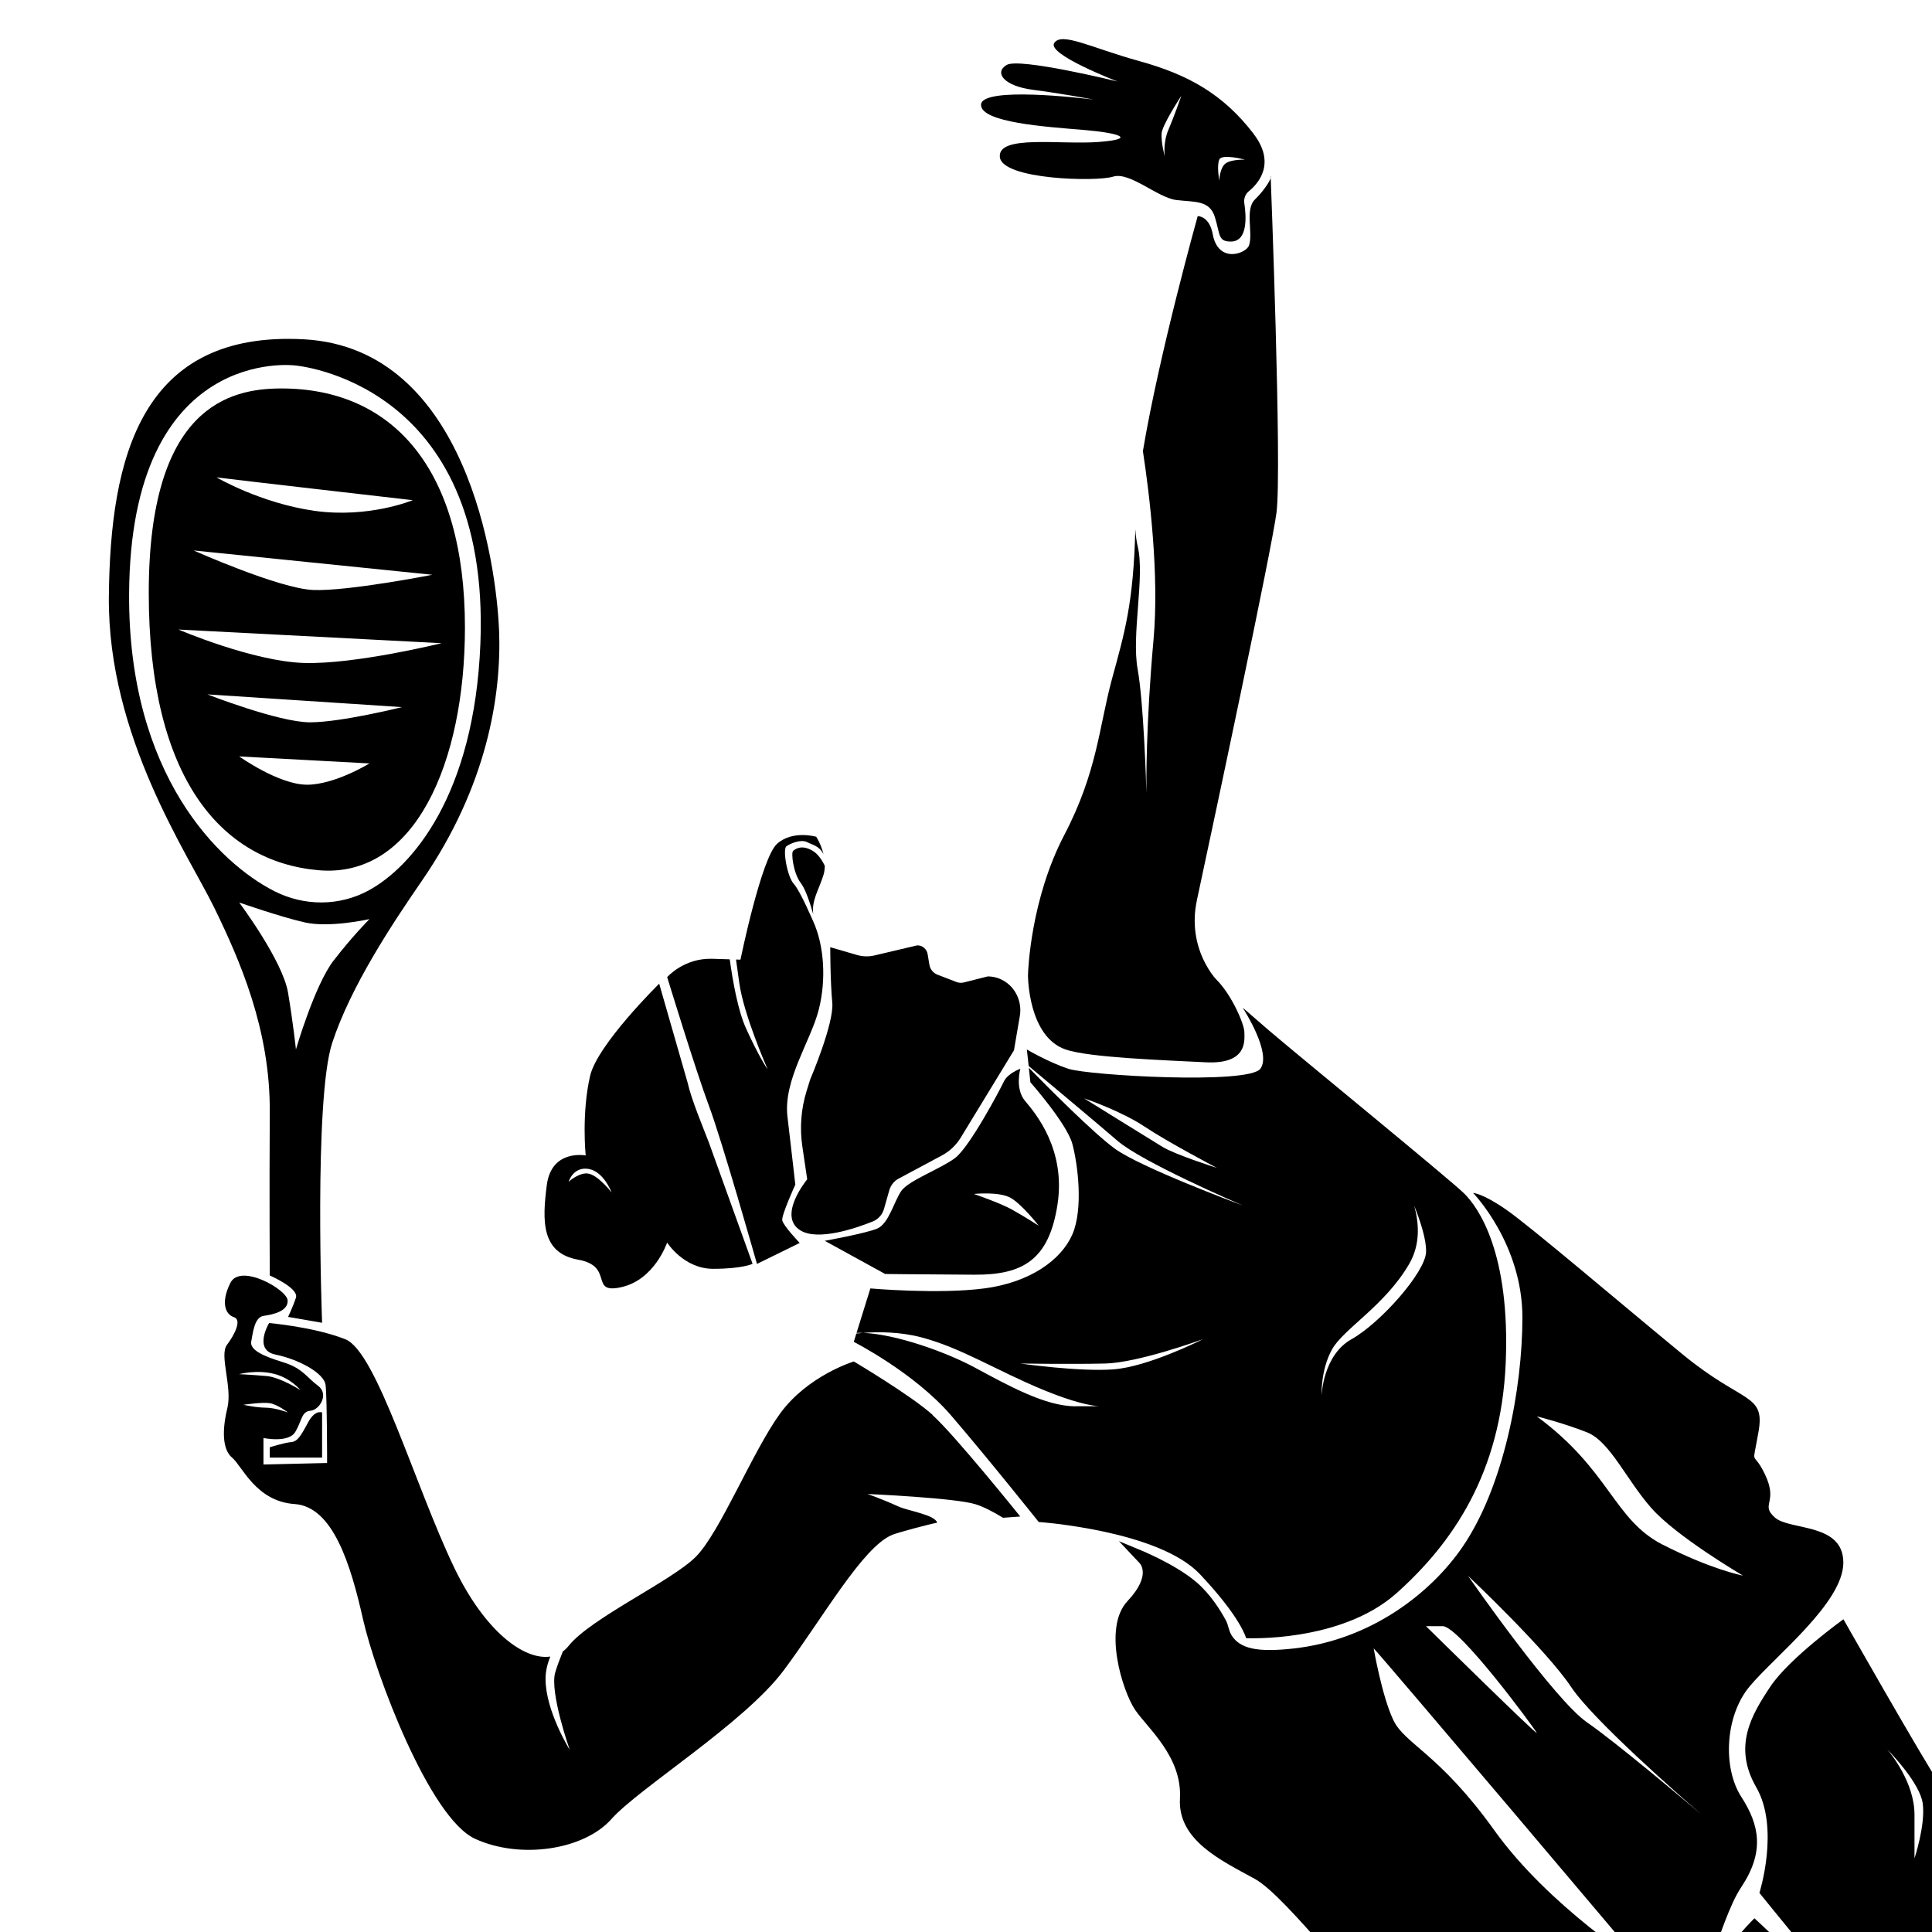 <svg xmlns="http://www.w3.org/2000/svg" fill="none" viewBox="0 0 46 46">
  <g fill="#000">
    <path d="m19.77 22.553.636.185c.135.039.276.043.413.011l1.017-.24c.123-.005.23.085.251.211l.041.248c.018.108.09.199.189.237l.456.176c.056.021.117.025.175.011l.569-.144c.269 0 .52.145.661.383.1.168.137.368.103.563l-.139.813-1.266 2.077c-.11.18-.264.327-.447.425l-1.033.553c-.108.058-.189.159-.223.28l-.125.44c-.039.137-.137.248-.266.3-.407.163-1.311.474-1.73.21-.549-.347.167-1.213.167-1.213l-.116-.786c-.065-.443-.03-.897.104-1.324l.083-.267s.573-1.337.526-1.832c-.048-.495-.048-1.312-.048-1.312l.001-.001Z"/>
    <path d="M19.413 22.061c.187.478.27 1.225.083 1.972-.187.747-.851 1.681-.747 2.553.103.871.187 1.619.187 1.619s-.332.726-.311.85c.021.125.415.539.415.539l-1.017.499s-.83-2.927-1.141-3.757c-.311-.829-.997-3.071-.997-3.071s.395-.456 1.069-.437c.187.005.323.01.421.013.071.521.197 1.226.387 1.643.306.673.491.943.516.978-.033-.076-.569-1.303-.675-2.052-.031-.217-.057-.405-.079-.564l.106.003s.498-2.428.872-2.759c.373-.332.933-.167.933-.167s.115.177.173.418c-.101-.205-.259-.221-.39-.29-.146-.075-.4.029-.494.099-.094.071.019.729.179.899.149.159.468.908.508 1.001.001.003.002.005.003.007.001.002.001.003.001.003l-.001.001Z"/>
    <path d="M19.638 20.614c-.001.078-.011.156-.036.234-.115.357-.281.594-.239.919-.068-.239-.184-.6-.296-.742-.173-.219-.241-.723-.181-.769.059-.047.207-.15.461 0 .127.074.225.221.291.359Zm-1.719 9.478-1.038-2.882c-.147-.385-.417-1.023-.507-1.425l-.679-2.364s-1.473 1.448-1.645 2.196c-.207.896-.105 1.894-.105 1.894s-.812-.157-.925.7c-.112.857-.135 1.623.744 1.781.88.157.248.834 1.037.653.789-.18 1.083-1.06 1.083-1.06s.396.625 1.095.625c.699 0 .94-.119.94-.119l.001.001Zm-3.935-2.153c-.21-.015-.445.197-.445.197s.109-.365.475-.304c.353.06.536.529.547.559-.025-.032-.341-.433-.576-.451v-.001Zm10.424-1.724c-.249-.294-.114-.769-.114-.769s-.301.109-.393.306c-.093.197-.82 1.571-1.167 1.825-.347.255-1.097.531-1.271.774-.173.243-.301.786-.577.901-.277.116-1.249.291-1.249.291l1.439.79s.582.008 2.122.017c1.161.007 1.776-.355 1.98-1.667.204-1.313-.521-2.173-.769-2.467l-.001-.001Zm-.312 2.585c-.296-.164-.909-.372-.909-.372s.613-.066.887.099c.266.159.637.63.656.656-.02-.013-.347-.223-.635-.383Z"/>
    <path d="M34.862 28.417c-.339-.335-4.036-3.354-4.657-3.89-.533-.462-.607-.526-.618-.535.035.053.696 1.087.421 1.455-.283.379-4.092.159-4.572 0-.48-.159-.987-.459-.987-.459l.043.393c.465.389 1.637 1.368 2.115 1.781.586.506 2.843 1.479 2.983 1.54-.141-.053-2.421-.902-3.043-1.35-.501-.362-1.598-1.465-2.051-1.928l.037.344s.87.987.999 1.467c.129.48.266 1.546 0 2.157-.266.609-1.009 1.143-2.1 1.285-1.096.143-2.709 0-2.709 0l-.329 1.058c.049-.002.101-.001.154.001-.056.005-.109.009-.159.015l-.061.198s1.439.733 2.314 1.749c.875 1.017 2.089 2.54 2.089 2.54s2.85.197 3.837 1.241c.987 1.045 1.101 1.525 1.101 1.525s2.258.112 3.584-1.073c1.326-1.185 2.483-2.85 2.597-5.474.112-2.625-.649-3.705-.987-4.039h-.001Zm-7.181-1.109c-.301-.183-1.779-1.101-1.87-1.157.069.022.897.311 1.439.672.551.367 1.66.951 1.724.984-.058-.018-.991-.316-1.292-.499l-.001-.001Zm-2.077 6.175c-.71 0-1.587-.487-2.415-.933-.647-.347-1.831-.781-2.636-.815.371-.028.878-.025 1.378.105.959.251 1.795.793 2.908 1.252.721.298 1.127.374 1.323.39h-.558Zm.913-.879c-.832.061-2.221-.139-2.221-.139s1.215.019 2.018 0c.777-.019 2.235-.546 2.326-.579-.084.043-1.32.657-2.123.717l-.001.001Zm5.663-.719c-.686.385-.713 1.343-.713 1.343s-.028-.604.247-1.098c.274-.493 1.262-1.043 1.839-2.038.27-.465.233-.975.118-1.386.151.379.291.811.283 1.1-.013.486-1.087 1.693-1.773 2.079h-.001Z"/>
    <path d="M26.313 33.483s-.045.009-.152 0h.152Zm7.355-4.777c-.165-.413-.343-.764-.363-.803.025.036.239.363.363.803Zm-5.174-7.251c-.108.507-.036 1.037.209 1.493.079.147.17.286.27.387.363.369.655 1.057.655 1.242 0 .185.087.766-.918.716-1.005-.051-2.784-.113-3.339-.305-.895-.309-.895-1.756-.895-1.756 0-.139.069-1.829.863-3.349.794-1.519.828-2.589 1.14-3.729.295-1.082.509-1.787.552-3.551.012.159.031.297.056.402.177.718-.151 2.097 0 2.932.14.769.2 2.657.209 2.945-.003-.239-.013-1.633.169-3.653.139-1.541-.096-3.457-.253-4.489.392-2.339 1.305-5.595 1.305-5.595s.279-.004.357.429c.129.709.796.469.865.267.101-.295-.104-.855.141-1.092.265-.257.42-.551.374-.549 0 0 .271 6.973.139 8.003-.111.863-1.461 7.203-1.9 9.251l-.001.001Z"/>
    <path d="M29.844 3.181c-.719-.935-1.545-1.402-2.713-1.725-1.169-.324-1.851-.701-2.031-.432-.179.27 1.51.917 1.51.917s-2.337-.575-2.641-.395c-.306.18-.073.503.629.593.628.081 1.309.207 1.441.232-.265-.033-2.681-.321-2.681.126 0 .419 1.545.523 2.426.595.88.073 1.293.217.377.288-.917.071-2.409-.18-2.355.359.054.539 2.301.593 2.696.467.395-.126 1.06.503 1.509.557.45.053.791 0 .917.413.126.414.071.575.377.575.409.001.369-.602.321-.915-.015-.106.023-.213.106-.281.24-.195.651-.673.111-1.373h-.001Zm-2.024-.093c-.133.311-.089.637-.089.637s-.089-.341-.074-.548c.015-.197.427-.833.471-.897-.019.056-.183.517-.308.809Zm1.357.806c-.137.105-.147.407-.147.407s-.063-.354 0-.501c.063-.147.609.001.609.001s-.326-.011-.463.094ZM22.206 33.688c-.524-.47-1.877-1.272-1.877-1.272s-1.093.331-1.755 1.239c-.66.909-1.431 2.835-2.009 3.413-.579.579-2.501 1.459-3.027 2.12-.041.051-.087.096-.137.132-.073.18-.139.357-.181.499-.139.471.345 1.843.345 1.843s-.576-.921-.576-1.689c0-.183.045-.363.113-.531-.623.091-1.558-.595-2.291-2.125-.936-1.955-1.844-5.133-2.587-5.429-.743-.296-1.817-.387-1.817-.387s-.387.642.154.751c.541.111 1.154.435 1.191.724.036.288.036 1.857.036 1.857l-1.515.036v-.631s.595.126.757-.144c.162-.271.145-.487.361-.505.217-.018.451-.397.18-.596-.271-.198-.361-.415-.83-.559-.468-.144-.8-.29-.759-.496.041-.207.073-.579.299-.609.226-.031.587-.113.567-.371-.021-.258-1.125-.888-1.363-.413-.237.475-.114.753.083.815.197.063.021.413-.165.661-.187.248.134 1.001.01 1.507-.124.506-.124.981.113 1.177.238.197.567 1.043 1.487 1.105.919.061 1.338 1.449 1.631 2.747.293 1.297 1.581 4.725 2.666 5.223 1.083.498 2.599.263 3.247-.469.648-.731 3.167-2.284 4.105-3.544.938-1.259 1.875-2.929 2.578-3.222.134-.056.846-.246 1.073-.291-.055-.191-.685-.277-.925-.387-.425-.193-.735-.296-.735-.296s2.087.091 2.577.245c.197.061.435.189.651.321.25-.02.411-.03.411-.03s-1.563-1.945-2.089-2.415l.001.001ZM6.525 32.71c.407.106.627.387.627.387s-.475-.304-.804-.334c-.328-.029-.655-.045-.655-.045s.424-.113.832-.007Zm-.728.737s.441-.067.625-.038c.185.029.435.222.435.222s-.299-.114-.531-.115c-.232-.001-.531-.069-.531-.069l.001-.001Zm36.461 2.683c-.359-.319.095-.343-.239-1.035-.297-.615-.308-.093-.149-1.009.159-.916-.369-.657-1.802-1.835-1.434-1.178-3.634-3.055-4.207-3.45-.572-.397-.787-.397-.787-.397s1.175 1.207 1.174 2.969c-.002 1.689-.443 4.035-1.437 5.474-.739 1.071-2.155 2.197-4.013 2.403-.876.097-1.277 0-1.475-.315-.069-.111-.076-.248-.139-.362-.136-.25-.374-.625-.696-.901-.528-.45-1.397-.791-1.397-.791l-.45-.187.483.513s.319.278-.279.915c-.597.637-.115 2.15.181 2.588.297.438 1.123 1.115 1.068 2.111-.055.996.981 1.474 1.777 1.911.797.438 2.565 2.908 3.433 3.386.868.478 2.093 1.791 2.555 1.951.463.159 2.972-.438 3.809-1.274.837-.837 1.234-3.027 1.791-3.864.557-.835.438-1.473 0-2.15-.438-.677-.398-1.912.199-2.629.597-.716 2.231-1.989 2.231-2.946 0-.957-1.275-.758-1.633-1.077h-.001Zm-7.909 2.588c.397 0 2.183 2.429 2.239 2.539.054.109-2.636-2.539-2.636-2.539h.397Zm4.831 8.161c-.109-.109-2.293-1.474-3.603-3.303-1.31-1.829-2.129-2.048-2.402-2.621-.273-.573-.468-1.707-.468-1.707.113.096 6.583 7.739 6.473 7.63h.001Zm-1.392-5.869c-.779-.538-2.775-3.402-2.836-3.492.067.063 1.865 1.763 2.454 2.646.526.789 2.6 2.603 3.108 3.042-.44-.373-2.046-1.727-2.726-2.196Zm1.801-4.231c-1.173-.6-1.255-1.773-2.999-3.056.039.009.669.17 1.198.381.546.218.929 1.119 1.529 1.801.589.669 2.122 1.574 2.182 1.609-.045-.008-.772-.155-1.909-.736h-.001Z"/>
    <path d="M41.773 45.674s3.61 3.267 4.169 5.329c.559 2.063.258 2.965-3.567 5.201-3.825 2.235-5.115 3.181-5.115 3.181s-1.461-.258-1.762-.859c-.301-.601 0-1.161 0-1.161s3.283-3.302 4.347-3.686c1.064-.384 2.187-.798 2.187-.798s-2.419-2.321-2.851-2.787l-.431-.465s1.035-.295 1.478-.975c.443-.68.621-1.833.917-2.247.295-.414.627-.733.627-.733Zm5.523.933c-.263-.751-.938-1.277-.976-1.877-.037-.6.242-1.689-.16-2.289-.402-.6-2.269-3.887-2.269-3.887s-1.285.923-1.737 1.599c-.45.675-.901 1.426-.338 2.402.563.975.075 2.514.075 2.514s1.877 2.327 2.289 2.739c.413.413 1.426 1.651 1.426 1.651s.901-.751 1.313-1.013c.413-.263.637-1.088.375-1.839h.001Zm-1.713-2.361v-1.04c0-.771-.576-1.469-.648-1.553.077.077.783.807.845 1.293.066.513-.197 1.3-.197 1.3ZM6.423 34.459v.246h1.246v-1.075s-.164-.074-.328.227c-.164.301-.246.465-.41.479-.164.014-.507.123-.507.123h-.001Zm5.459-19.453c-.061-1.558-.761-6.713-4.641-6.927-3.881-.213-4.618 2.801-4.649 6.131-.03 3.331 1.895 6.143 2.506 7.395.611 1.253 1.336 2.903 1.325 4.859-.011 1.956 0 3.905 0 3.905s.698.301.623.529c-.075.228-.187.457-.187.457l.81.14s-.2-5.319.241-6.665c.441-1.346 1.429-2.835 2.137-3.862 1.545-2.243 1.897-4.406 1.836-5.965v.001Zm-3.937 7.861c-.453.586-.899 2.12-.899 2.12s-.059-.577-.187-1.349c-.127-.759-1.133-2.109-1.164-2.15.038.013.985.344 1.566.475.58.131 1.499-.071 1.535-.079-.025.025-.413.417-.85.983l-.001-.001Zm3.493-7.543c-.143 3.601-1.625 5.314-2.661 5.877-.697.379-1.536.377-2.243.018-1.315-.667-3.483-2.764-3.46-7.077.031-5.939 3.949-5.441 3.949-5.441s4.664.373 4.415 6.622Z"/>
    <path d="M6.699 9.249c-1.232 0-3.155.433-3.157 4.859-.003 4.425 1.729 6.402 4.033 6.611 2.304.209 3.495-2.57 3.495-5.78 0-3.766-1.711-5.69-4.37-5.69h-.001ZM9.825 11.91s-1.05.435-2.335.253c-1.285-.181-2.335-.797-2.335-.797.253.036 4.671.543 4.671.543h-.001Zm.471 1.775s-2.028.398-2.843.362c-.815-.036-2.843-.941-2.843-.941l5.685.579Zm.217 1.629s-2.054.507-3.273.471c-1.217-.036-2.992-.796-2.992-.796l6.265.325v.001Zm-3.207 3.369c-.667 0-1.611-.673-1.611-.673l3.101.167s-.822.507-1.49.507Zm.075-1.485c-.742 0-2.443-.665-2.443-.665l4.634.303s-1.449.362-2.191.362Z"/>
  </g>
</svg>
